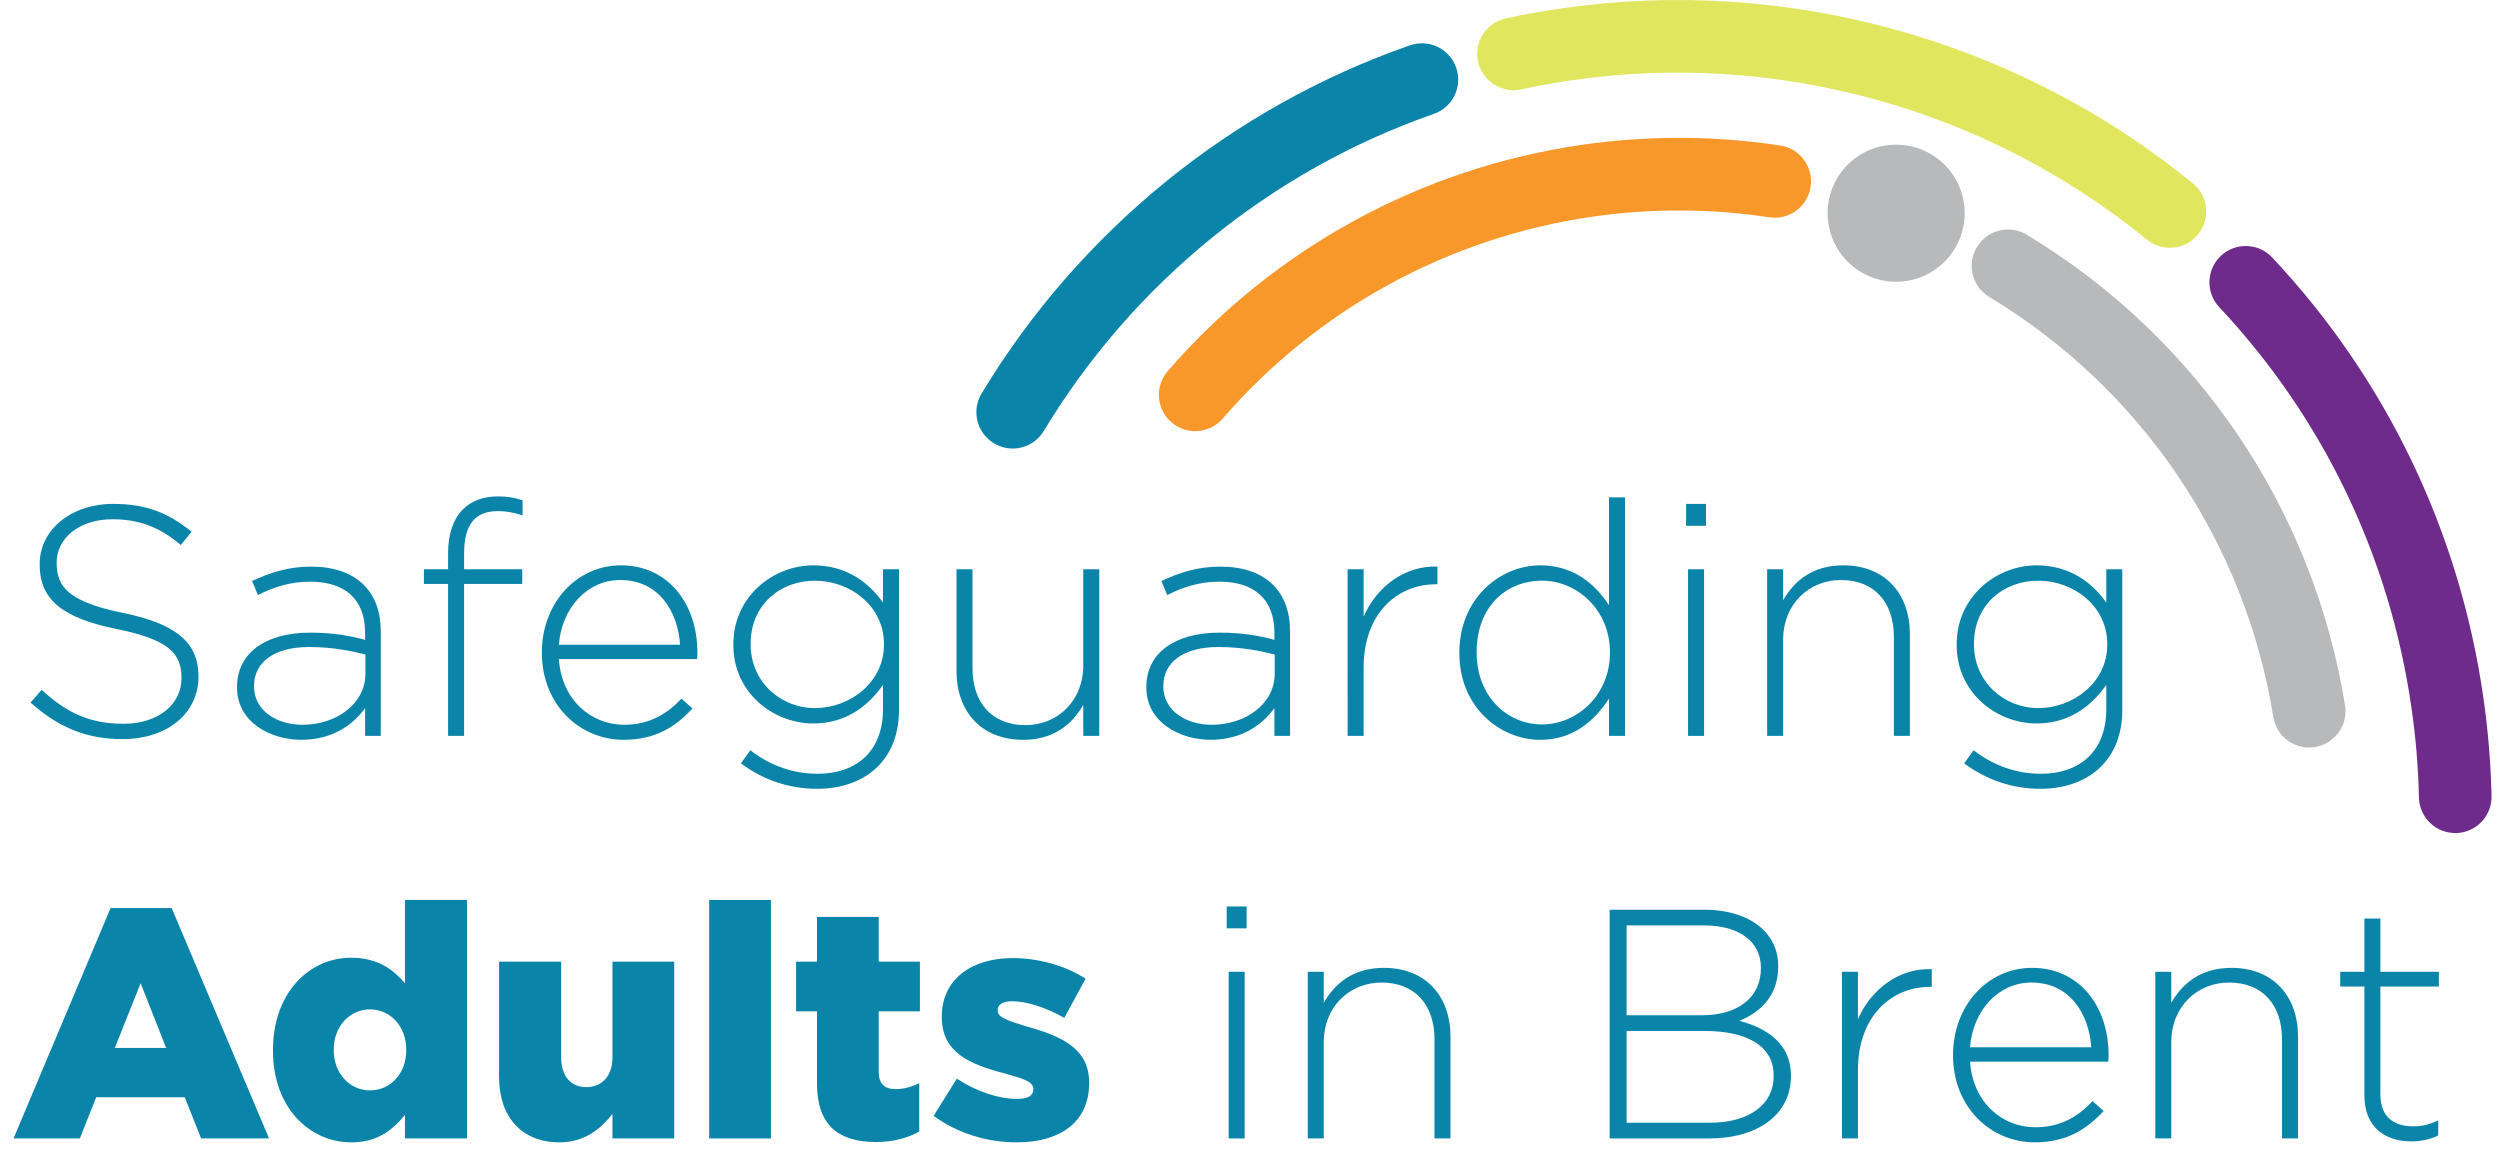 <?xml version="1.0" encoding="UTF-8" standalone="no"?>
<!DOCTYPE svg PUBLIC "-//W3C//DTD SVG 1.1//EN" "http://www.w3.org/Graphics/SVG/1.1/DTD/svg11.dtd">
<svg width="100%" height="100%" viewBox="0 0 239 110" version="1.1" xmlns="http://www.w3.org/2000/svg" xmlns:xlink="http://www.w3.org/1999/xlink" xml:space="preserve" xmlns:serif="http://www.serif.com/" style="fill-rule:evenodd;clip-rule:evenodd;stroke-linejoin:round;stroke-miterlimit:2;">
    <g>
        <path d="M187.823,20.297C187.87,23.915 184.975,26.886 181.358,26.933C177.739,26.98 174.768,24.085 174.72,20.467C174.673,16.849 177.569,13.878 181.188,13.831C184.805,13.785 187.776,16.68 187.823,20.297" style="fill:rgb(183,185,186);fill-rule:nonzero;"/>
        <path d="M221.251,71.428C219.38,71.698 217.632,70.418 217.329,68.545C214.624,51.799 204.725,37.161 190.171,28.386C188.528,27.396 188.003,25.262 188.991,23.62C189.983,21.979 192.116,21.453 193.757,22.44C210.063,32.272 221.153,48.673 224.186,67.437C224.491,69.331 223.206,71.11 221.311,71.417C221.292,71.422 221.271,71.424 221.251,71.428" style="fill:rgb(183,185,186);fill-rule:nonzero;"/>
        <path d="M114.76,41.183C113.798,41.322 112.783,41.059 111.99,40.372C110.541,39.118 110.383,36.925 111.637,35.475C121.789,23.748 135.845,16.067 151.216,13.848C157.542,12.935 163.925,12.955 170.188,13.909C172.083,14.198 173.384,15.968 173.095,17.864C172.809,19.759 171.042,21.062 169.141,20.773C163.554,19.922 157.858,19.904 152.208,20.72C138.489,22.7 125.946,29.554 116.886,40.02C116.319,40.675 115.558,41.067 114.76,41.183" style="fill:rgb(248,152,42);fill-rule:nonzero;"/>
        <path d="M235.224,79.605C235.084,79.626 234.945,79.636 234.801,79.638C232.885,79.683 231.295,78.163 231.252,76.247C231.187,73.38 230.945,70.483 230.533,67.634C228.449,53.197 222.095,39.964 212.16,29.364C210.849,27.965 210.92,25.768 212.318,24.456C213.715,23.149 215.914,23.215 217.224,24.615C228.137,36.259 235.117,50.791 237.404,66.641C237.855,69.766 238.121,72.947 238.191,76.088C238.233,77.867 236.937,79.357 235.224,79.605" style="fill:rgb(111,43,139);fill-rule:nonzero;"/>
        <path d="M207.937,23.654C207.006,23.788 206.027,23.547 205.244,22.908C189.916,10.394 169.898,4.837 150.326,7.663C148.687,7.9 147.039,8.197 145.422,8.545C143.584,8.948 141.701,7.759 141.297,5.884C140.894,4.009 142.084,2.163 143.959,1.758C145.73,1.376 147.539,1.051 149.334,0.792C170.826,-2.311 192.805,3.789 209.635,17.528C211.121,18.742 211.342,20.928 210.131,22.414C209.555,23.116 208.764,23.535 207.937,23.654" style="fill:rgb(225,230,95);fill-rule:nonzero;"/>
        <path d="M97.308,42.845C96.541,42.956 95.734,42.812 95.02,42.381C93.377,41.39 92.851,39.256 93.841,37.616C103.212,22.085 117.755,10.265 134.792,4.333C136.604,3.705 138.581,4.658 139.212,6.469C139.843,8.28 138.886,10.259 137.075,10.889C121.564,16.29 108.322,27.055 99.784,41.202C99.226,42.129 98.3,42.702 97.308,42.845" style="fill:rgb(11,132,169);fill-rule:nonzero;"/>
        <path d="M2.919,67.164L3.981,65.946C6.385,68.164 8.604,69.194 11.821,69.194C15.101,69.194 17.35,67.35 17.35,64.852L17.35,64.79C17.35,62.478 16.13,61.137 11.164,60.137C5.917,59.075 3.793,57.294 3.793,53.983L3.793,53.919C3.793,50.671 6.76,48.172 10.82,48.172C14.006,48.172 16.099,49.047 18.317,50.828L17.286,52.108C15.225,50.328 13.163,49.641 10.758,49.641C7.541,49.641 5.417,51.483 5.417,53.764L5.417,53.826C5.417,56.137 6.605,57.543 11.789,58.603C16.85,59.634 18.974,61.448 18.974,64.632L18.974,64.694C18.974,68.223 15.944,70.66 11.727,70.66C8.229,70.664 5.543,69.507 2.919,67.164" style="fill:rgb(11,132,169);fill-rule:nonzero;"/>
        <path d="M22.66,65.729L22.66,65.667C22.66,62.356 25.502,60.481 29.625,60.481C31.843,60.481 33.373,60.762 34.904,61.169L34.904,60.48C34.904,57.261 32.936,55.607 29.656,55.607C27.719,55.607 26.127,56.138 24.659,56.886L24.097,55.544C25.846,54.733 27.565,54.169 29.75,54.169C31.905,54.169 33.623,54.765 34.779,55.919C35.841,56.981 36.403,58.448 36.403,60.417L36.403,70.35L34.904,70.35L34.904,67.694C33.81,69.225 31.842,70.725 28.813,70.725C25.846,70.727 22.66,69.039 22.66,65.729M34.936,64.384L34.936,62.572C33.592,62.23 31.812,61.855 29.533,61.855C26.159,61.855 24.285,63.353 24.285,65.572L24.285,65.634C24.285,67.946 26.472,69.288 28.908,69.288C32.155,69.289 34.936,67.289 34.936,64.384" style="fill:rgb(11,132,169);fill-rule:nonzero;"/>
        <path d="M42.838,55.826L40.526,55.826L40.526,54.42L42.838,54.42L42.838,52.86C42.838,51.048 43.338,49.611 44.244,48.705C45.056,47.893 46.18,47.456 47.586,47.456C48.554,47.456 49.241,47.581 49.96,47.831L49.96,49.267C49.054,48.986 48.398,48.862 47.586,48.862C45.4,48.862 44.369,50.173 44.369,52.89L44.369,54.42L49.928,54.42L49.928,55.826L44.369,55.826L44.369,70.35L42.838,70.35L42.838,55.826Z" style="fill:rgb(11,132,169);fill-rule:nonzero;"/>
        <path d="M51.803,62.417L51.803,62.354C51.803,57.733 55.051,54.046 59.363,54.046C63.829,54.046 66.671,57.67 66.671,62.387C66.671,62.667 66.671,62.762 66.641,63.009L53.427,63.009C53.708,66.977 56.55,69.288 59.674,69.288C62.142,69.288 63.828,68.193 65.141,66.79L66.203,67.727C64.579,69.477 62.673,70.725 59.612,70.725C55.426,70.725 51.803,67.382 51.803,62.417M65.016,61.637C64.796,58.419 62.954,55.45 59.299,55.45C56.145,55.45 53.708,58.103 53.427,61.637L65.016,61.637Z" style="fill:rgb(11,132,169);fill-rule:nonzero;"/>
        <path d="M70.825,72.975L71.731,71.725C73.635,73.194 75.822,73.973 78.165,73.973C81.819,73.973 84.412,71.881 84.412,67.789L84.412,65.477C83.038,67.444 80.914,69.164 77.759,69.164C73.917,69.164 70.108,66.226 70.108,61.668L70.108,61.606C70.108,57.014 73.918,54.046 77.759,54.046C80.946,54.046 83.101,55.733 84.412,57.608L84.412,54.421L85.943,54.421L85.943,67.882C85.943,70.193 85.193,72.006 83.912,73.285C82.538,74.66 80.477,75.41 78.134,75.41C75.48,75.41 73.011,74.598 70.825,72.975M84.506,61.637L84.506,61.575C84.506,57.887 81.227,55.514 77.915,55.514C74.573,55.514 71.762,57.825 71.762,61.542L71.762,61.604C71.762,65.196 74.636,67.694 77.915,67.694C81.228,67.694 84.506,65.259 84.506,61.637" style="fill:rgb(11,132,169);fill-rule:nonzero;"/>
        <path d="M91.441,64.166L91.441,54.422L92.971,54.422L92.971,63.885C92.971,67.164 94.815,69.322 98.032,69.322C101.155,69.322 103.56,66.947 103.56,63.635L103.56,54.422L105.09,54.422L105.09,70.352L103.56,70.352L103.56,67.383C102.498,69.258 100.717,70.727 97.813,70.727C93.784,70.727 91.441,67.977 91.441,64.166" style="fill:rgb(11,132,169);fill-rule:nonzero;"/>
        <path d="M109.589,65.729L109.589,65.667C109.589,62.356 112.432,60.481 116.554,60.481C118.773,60.481 120.302,60.762 121.833,61.169L121.833,60.48C121.833,57.261 119.864,55.607 116.585,55.607C114.649,55.607 113.057,56.138 111.588,56.886L111.026,55.544C112.775,54.733 114.492,54.169 116.678,54.169C118.833,54.169 120.551,54.765 121.707,55.919C122.77,56.981 123.331,58.448 123.331,60.417L123.331,70.35L121.832,70.35L121.832,67.694C120.738,69.225 118.771,70.725 115.741,70.725C112.775,70.727 109.589,69.039 109.589,65.729M121.865,64.384L121.865,62.572C120.521,62.23 118.74,61.855 116.462,61.855C113.088,61.855 111.214,63.353 111.214,65.572L111.214,65.634C111.214,67.946 113.402,69.288 115.837,69.288C119.085,69.289 121.865,67.289 121.865,64.384" style="fill:rgb(11,132,169);fill-rule:nonzero;"/>
        <path d="M128.831,54.419L130.362,54.419L130.362,58.948C131.61,56.105 134.266,54.044 137.421,54.169L137.421,55.856L137.266,55.856C133.579,55.856 130.364,58.637 130.364,63.821L130.364,70.35L128.833,70.35L128.831,54.419Z" style="fill:rgb(11,132,169);fill-rule:nonzero;"/>
        <path d="M139.514,62.446L139.514,62.385C139.514,57.199 143.418,54.045 147.26,54.045C150.447,54.045 152.508,55.856 153.82,57.854L153.82,47.548L155.351,47.548L155.351,70.35L153.82,70.35L153.82,66.789C152.447,68.883 150.416,70.727 147.26,70.727C143.419,70.727 139.514,67.632 139.514,62.446M153.913,62.416L153.913,62.354C153.913,58.262 150.727,55.512 147.417,55.512C143.95,55.512 141.169,58.041 141.169,62.321L141.169,62.385C141.169,66.569 144.075,69.256 147.417,69.256C150.728,69.257 153.913,66.479 153.913,62.416" style="fill:rgb(11,132,169);fill-rule:nonzero;"/>
        <path d="M161.192,48.173L163.095,48.173L163.095,50.266L161.192,50.266L161.192,48.173ZM161.378,54.419L162.909,54.419L162.909,70.351L161.378,70.351L161.378,54.419Z" style="fill:rgb(11,132,169);fill-rule:nonzero;"/>
        <path d="M168.938,54.419L170.466,54.419L170.466,57.389C171.528,55.514 173.309,54.045 176.214,54.045C180.243,54.045 182.585,56.795 182.585,60.606L182.585,70.352L181.054,70.352L181.054,60.888C181.054,57.609 179.212,55.451 175.995,55.451C172.872,55.451 170.466,57.826 170.466,61.138L170.466,70.352L168.938,70.352L168.938,54.419Z" style="fill:rgb(11,132,169);fill-rule:nonzero;"/>
        <path d="M187.772,72.975L188.677,71.725C190.581,73.194 192.77,73.973 195.112,73.973C198.766,73.973 201.36,71.881 201.36,67.789L201.36,65.477C199.985,67.444 197.862,69.164 194.706,69.164C190.864,69.164 187.057,66.226 187.057,61.668L187.057,61.606C187.057,57.014 190.866,54.046 194.706,54.046C197.894,54.046 200.048,55.733 201.36,57.608L201.36,54.421L202.891,54.421L202.891,67.882C202.891,70.193 202.141,72.006 200.86,73.285C199.485,74.66 197.423,75.41 195.081,75.41C192.426,75.41 189.96,74.598 187.772,72.975M201.454,61.637L201.454,61.575C201.454,57.887 198.175,55.514 194.862,55.514C191.52,55.514 188.71,57.825 188.71,61.542L188.71,61.604C188.71,65.196 191.583,67.694 194.862,67.694C198.174,67.694 201.454,65.259 201.454,61.637" style="fill:rgb(11,132,169);fill-rule:nonzero;"/>
        <g transform="matrix(1,0,0,1,0,1)">
            <path d="M10.571,85.811L16.412,85.811L25.72,107.832L19.224,107.832L17.662,103.896L9.197,103.896L7.635,107.832L1.295,107.832L10.571,85.811ZM15.881,99.182L13.445,92.996L10.977,99.182L15.881,99.182Z" style="fill:rgb(11,132,169);fill-rule:nonzero;"/>
        </g>
        <g transform="matrix(1,0,0,1,0,1)">
            <path d="M26.095,99.463L26.095,99.399C26.095,93.901 29.564,90.559 33.562,90.559C36.123,90.559 37.622,91.715 38.714,92.998L38.714,85.033L44.65,85.033L44.65,107.834L38.714,107.834L38.714,105.586C37.56,106.99 36.122,108.209 33.592,108.209C29.564,108.209 26.095,104.867 26.095,99.463M38.839,99.398L38.839,99.337C38.839,97.12 37.31,95.495 35.372,95.495C33.467,95.495 31.905,97.089 31.905,99.337L31.905,99.398C31.905,101.646 33.467,103.242 35.372,103.242C37.311,103.242 38.839,101.646 38.839,99.398" style="fill:rgb(11,132,169);fill-rule:nonzero;"/>
        </g>
        <g transform="matrix(1,0,0,1,0,1)">
            <path d="M47.712,101.961L47.712,90.936L53.648,90.936L53.648,100.088C53.648,101.932 54.616,102.93 56.051,102.93C57.489,102.93 58.55,101.932 58.55,100.088L58.55,90.936L64.454,90.936L64.454,107.834L58.55,107.834L58.55,105.49C57.457,106.894 55.896,108.209 53.49,108.209C49.898,108.209 47.712,105.805 47.712,101.961" style="fill:rgb(11,132,169);fill-rule:nonzero;"/>
        </g>
        <g transform="matrix(1,0,0,1,0,1)">
            <rect x="67.796" y="85.033" width="5.903" height="22.801" style="fill:rgb(11,132,169);"/>
        </g>
        <g transform="matrix(1,0,0,1,0,1)">
            <path d="M78.104,102.586L78.104,95.684L76.105,95.684L76.105,90.936L78.104,90.936L78.104,86.657L84.006,86.657L84.006,90.936L87.943,90.936L87.943,95.684L84.006,95.684L84.006,101.43C84.006,102.618 84.538,103.118 85.631,103.118C86.412,103.118 87.161,102.899 87.88,102.556L87.88,107.179C86.818,107.773 85.412,108.179 83.757,108.179C80.196,108.178 78.104,106.615 78.104,102.586" style="fill:rgb(11,132,169);fill-rule:nonzero;"/>
        </g>
        <g transform="matrix(1,0,0,1,0,1)">
            <path d="M89.255,105.678L91.472,102.117C93.41,103.396 95.502,104.055 97.251,104.055C98.282,104.055 98.781,103.743 98.781,103.149L98.781,103.087C98.781,102.399 97.813,102.118 96.033,101.618C92.691,100.745 90.036,99.62 90.036,96.247L90.036,96.185C90.036,92.593 92.909,90.593 96.814,90.593C99.281,90.593 101.841,91.312 103.779,92.562L101.749,96.31C100,95.31 98.094,94.716 96.751,94.716C95.845,94.716 95.377,95.06 95.377,95.56L95.377,95.622C95.377,96.278 96.377,96.591 98.126,97.122C101.467,98.058 104.123,99.214 104.123,102.493L104.123,102.555C104.123,106.274 101.343,108.209 97.22,108.209C94.378,108.209 91.566,107.365 89.255,105.678" style="fill:rgb(11,132,169);fill-rule:nonzero;"/>
        </g>
        <g transform="matrix(1,0,0,1,0,1)">
            <path d="M117.273,85.658L119.177,85.658L119.177,87.75L117.273,87.75L117.273,85.658ZM117.46,91.902L118.99,91.902L118.99,107.834L117.46,107.834L117.46,91.902Z" style="fill:rgb(11,132,169);fill-rule:nonzero;"/>
        </g>
        <g transform="matrix(1,0,0,1,0,1)">
            <path d="M125.021,91.902L126.551,91.902L126.551,94.871C127.613,92.998 129.394,91.527 132.297,91.527C136.326,91.527 138.668,94.275 138.668,98.089L138.668,107.833L137.139,107.833L137.139,98.368C137.139,95.089 135.295,92.932 132.078,92.932C128.955,92.932 126.551,95.305 126.551,98.618L126.551,107.833L125.021,107.833L125.021,91.902Z" style="fill:rgb(11,132,169);fill-rule:nonzero;"/>
        </g>
        <g transform="matrix(1,0,0,1,0,1)">
            <path d="M153.881,85.969L162.908,85.969C165.375,85.969 167.375,86.688 168.592,87.907C169.498,88.811 169.998,89.968 169.998,91.343L169.998,91.405C169.998,94.372 168.06,95.872 166.281,96.591C168.904,97.279 171.217,98.777 171.217,101.806L171.217,101.87C171.217,105.524 168.092,107.835 163.377,107.835L153.881,107.835L153.881,85.969ZM168.342,91.498C168.342,89.094 166.375,87.469 162.877,87.469L155.506,87.469L155.506,96.059L162.721,96.059C166,96.059 168.342,94.465 168.342,91.561L168.342,91.498ZM162.909,97.557L155.507,97.557L155.507,106.334L163.442,106.334C167.19,106.334 169.563,104.617 169.563,101.869L169.563,101.805C169.562,99.119 167.219,97.557 162.909,97.557" style="fill:rgb(11,132,169);fill-rule:nonzero;"/>
        </g>
        <g transform="matrix(1,0,0,1,0,1)">
            <path d="M176.09,91.902L177.619,91.902L177.619,96.431C178.869,93.589 181.523,91.527 184.678,91.652L184.678,93.341L184.523,93.341C180.836,93.341 177.621,96.12 177.621,101.306L177.621,107.833L176.092,107.833L176.09,91.902Z" style="fill:rgb(11,132,169);fill-rule:nonzero;"/>
        </g>
        <g transform="matrix(1,0,0,1,0,1)">
            <path d="M186.71,99.898L186.71,99.837C186.71,95.214 189.958,91.526 194.27,91.526C198.737,91.526 201.581,95.149 201.581,99.868C201.581,100.147 201.581,100.243 201.55,100.493L188.336,100.493C188.617,104.46 191.459,106.768 194.582,106.768C197.051,106.768 198.736,105.674 200.049,104.27L201.111,105.209C199.486,106.957 197.582,108.207 194.519,108.207C190.333,108.209 186.71,104.867 186.71,99.898M199.922,99.119C199.703,95.9 197.861,92.931 194.205,92.931C191.051,92.931 188.615,95.587 188.334,99.119L199.922,99.119Z" style="fill:rgb(11,132,169);fill-rule:nonzero;"/>
        </g>
        <g transform="matrix(1,0,0,1,0,1)">
            <path d="M206.045,91.902L207.574,91.902L207.574,94.871C208.636,92.998 210.416,91.527 213.322,91.527C217.351,91.527 219.693,94.275 219.693,98.089L219.693,107.833L218.162,107.833L218.162,98.368C218.162,95.089 216.32,92.932 213.103,92.932C209.98,92.932 207.574,95.305 207.574,98.618L207.574,107.833L206.045,107.833L206.045,91.902Z" style="fill:rgb(11,132,169);fill-rule:nonzero;"/>
        </g>
        <g transform="matrix(1,0,0,1,0,1)">
            <path d="M226.036,103.742L226.036,93.311L223.724,93.311L223.724,91.905L226.036,91.905L226.036,86.813L227.565,86.813L227.565,91.905L233.157,91.905L233.157,93.311L227.565,93.311L227.565,103.586C227.565,105.865 228.909,106.678 230.753,106.678C231.532,106.678 232.19,106.522 233.095,106.116L233.095,107.554C232.283,107.929 231.501,108.116 230.503,108.116C228.034,108.115 226.036,106.77 226.036,103.742" style="fill:rgb(11,132,169);fill-rule:nonzero;"/>
        </g>
    </g>
</svg>
